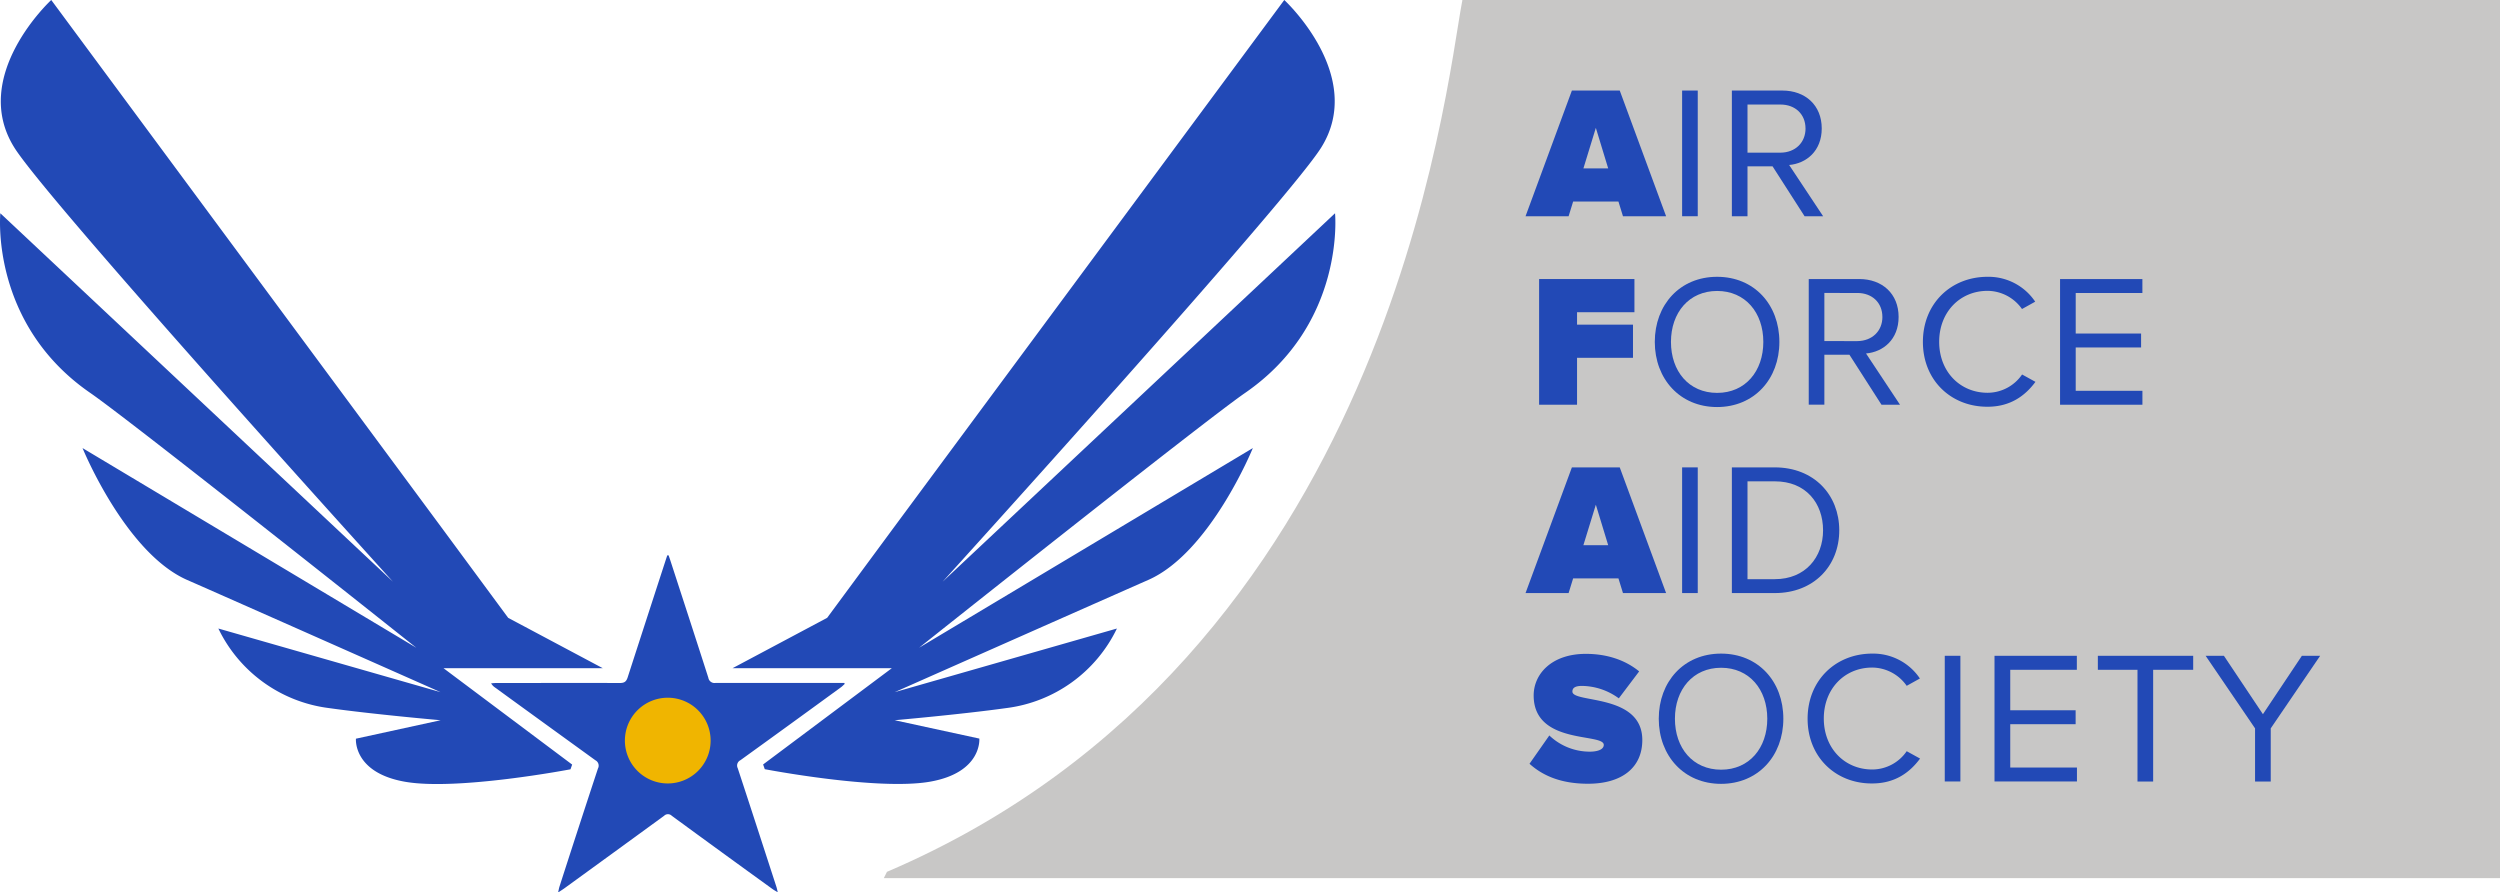<svg id="Layer_1" data-name="Layer 1" xmlns="http://www.w3.org/2000/svg" viewBox="0 0 882.95 315.2"><defs><style>.cls-1{fill:#f0b500;}.cls-2{fill:#c8c7c6;}.cls-3{fill:#2249b6;}</style></defs><title>AFAS_LOGO_3color</title><circle class="cls-1" cx="235.88" cy="258.53" r="19.3"/><path class="cls-2" d="M529.48,11.45c0,0.23,0,.44-0.09.68-5.83,30.34-25.62,231.37-203.11,307.23l-1.11,2.22H896V11.45H529.48Z" transform="translate(-13.02 -11.45)"/><path class="cls-3" d="M586.22,87.82l-1.6-5.19h-16l-1.6,5.19H551.81l16.37-44.39h16.9l16.37,44.39H586.22Zm-9.58-31.21-4.39,14.31H581Z" transform="translate(-13.02 -11.45)"/><path class="cls-3" d="M607.11,87.82V43.43h5.52V87.82h-5.52Z" transform="translate(-13.02 -11.45)"/><path class="cls-3" d="M650.36,87.82L639.05,70.19H630.2V87.82h-5.52V43.43h17.83c8.12,0,13.91,5.19,13.91,13.38,0,8-5.46,12.38-11.51,12.91l12,18.1h-6.52Zm0.33-31c0-5-3.59-8.45-8.85-8.45H630.2v17h11.65C647.1,65.33,650.7,61.8,650.7,56.81Z" transform="translate(-13.02 -11.45)"/><path class="cls-3" d="M556.6,154.37V110h33.67v11.72H570v4.39h19.76v11.71H570v16.57H556.6Z" transform="translate(-13.02 -11.45)"/><path class="cls-3" d="M597.46,132.21c0-13.11,8.85-23,22-23s22,9.85,22,23-8.92,23-22,23S597.46,145.31,597.46,132.21Zm38.33,0c0-10.38-6.39-18-16.31-18s-16.31,7.65-16.31,18,6.32,18,16.31,18S635.79,142.52,635.79,132.21Z" transform="translate(-13.02 -11.45)"/><path class="cls-3" d="M677.51,154.37L666.2,136.73h-8.85v17.63h-5.52V110h17.83c8.12,0,13.91,5.19,13.91,13.38,0,8-5.46,12.38-11.51,12.91l12,18.1h-6.52Zm0.33-31c0-5-3.59-8.45-8.85-8.45H657.35v17H669C674.25,131.87,677.85,128.35,677.85,123.36Z" transform="translate(-13.02 -11.45)"/><path class="cls-3" d="M692.15,132.21c0-13.64,10-23,22.82-23A19.86,19.86,0,0,1,731.81,118l-4.66,2.59A15,15,0,0,0,715,114.17c-9.71,0-17.1,7.45-17.1,18s7.39,18,17.1,18a14.8,14.8,0,0,0,12.18-6.46l4.72,2.6c-3.73,5.05-9,8.79-16.9,8.79C702.2,155.17,692.15,145.85,692.15,132.21Z" transform="translate(-13.02 -11.45)"/><path class="cls-3" d="M740.59,154.37V110h29.08v4.93H746.12v14.31h23.09v4.92H746.12v15.31h23.56v4.93H740.59Z" transform="translate(-13.02 -11.45)"/><path class="cls-3" d="M586.22,220.91l-1.6-5.19h-16l-1.6,5.19H551.81l16.37-44.39h16.9l16.37,44.39H586.22Zm-9.58-31.21L572.24,204H581Z" transform="translate(-13.02 -11.45)"/><path class="cls-3" d="M607.11,220.91V176.52h5.52v44.39h-5.52Z" transform="translate(-13.02 -11.45)"/><path class="cls-3" d="M624.68,220.91V176.52h15.17c13.78,0,22.76,9.65,22.76,22.23s-9,22.16-22.76,22.16H624.68Zm32.21-22.16c0-9.59-6.06-17.3-17-17.3H630.2V216h9.65C650.63,216,656.89,208.26,656.89,198.75Z" transform="translate(-13.02 -11.45)"/><path class="cls-3" d="M553.21,281.2l7-10a20.7,20.7,0,0,0,14.31,5.72c2.53,0,4.92-.67,4.92-2.4,0-4.26-24.76.07-24.76-17.44,0-7.52,6.26-14.7,18.43-14.7,7.25,0,13.78,2.06,18.83,6.19l-7.19,9.52a22.45,22.45,0,0,0-13-4.39c-2.66,0-3.39.86-3.39,2,0,4.19,24.69.6,24.69,17.11,0,9.78-7.25,15.44-19.17,15.44C564.39,288.25,557.93,285.45,553.21,281.2Z" transform="translate(-13.02 -11.45)"/><path class="cls-3" d="M598.86,265.29c0-13.11,8.85-23,22-23s22,9.85,22,23-8.92,23-22,23S598.86,278.4,598.86,265.29Zm38.33,0c0-10.38-6.39-18-16.31-18s-16.31,7.65-16.31,18,6.32,18,16.31,18S637.19,275.61,637.19,265.29Z" transform="translate(-13.02 -11.45)"/><path class="cls-3" d="M651.43,265.29c0-13.64,10-23,22.82-23a19.86,19.86,0,0,1,16.84,8.79l-4.66,2.59a15,15,0,0,0-12.18-6.45c-9.71,0-17.1,7.45-17.1,18s7.39,18,17.1,18a14.8,14.8,0,0,0,12.18-6.46l4.72,2.6c-3.73,5.05-9,8.79-16.9,8.79C661.47,288.25,651.43,278.93,651.43,265.29Z" transform="translate(-13.02 -11.45)"/><path class="cls-3" d="M699.87,287.45V243.06h5.52v44.39h-5.52Z" transform="translate(-13.02 -11.45)"/><path class="cls-3" d="M717.44,287.45V243.06h29.08V248H723V262.3h23.09v4.93H723v15.3h23.56v4.93H717.44Z" transform="translate(-13.02 -11.45)"/><path class="cls-3" d="M767.94,287.45V248h-14v-4.93h33.67V248H773.47v39.46h-5.52Z" transform="translate(-13.02 -11.45)"/><path class="cls-3" d="M809.46,287.45V268.69L792,243.06h6.46l13.78,20.63L826,243.06h6.45L815,268.69v18.77h-5.52Z" transform="translate(-13.02 -11.45)"/><path class="cls-3" d="M484.53,86.77L345.93,216.9S467.59,82.76,479.6,63.63c16-25.43-13-52.18-13-52.18L329,197.34l-23.85,32.32-33.4,17.78H328l-45.46,34,0.58,1.67s39.91,7.67,58.39,4.41,17.39-15.22,17.39-15.22L329,265.82s23.72-2.09,39.43-4.29a50.3,50.3,0,0,0,39.06-28.1L329,255.91S405.55,222,418.5,216.3c21.93-9.59,37-46.6,37-46.6L337.62,240.22s100.33-79.78,115.15-90C488.33,125.71,484.53,86.77,484.53,86.77Z" transform="translate(-13.02 -11.45)"/><path class="cls-3" d="M169.65,247.44h56.25l-33.4-17.78-23.85-32.32L31.12,11.45s-29,26.75-13,52.18c12,19.13,133.68,153.27,133.68,153.27L13.14,86.77s-3.8,38.94,31.77,63.46c14.82,10.21,115.15,90,115.15,90L42.17,169.7s15.08,37,37,46.6c12.95,5.66,89.46,39.61,89.46,39.61L90.14,233.43a50.3,50.3,0,0,0,39.06,28.1c15.71,2.21,39.43,4.29,39.43,4.29l-29.9,6.52s-1.09,12,17.39,15.22,58.39-4.41,58.39-4.41l0.58-1.67Z" transform="translate(-13.02 -11.45)"/><path class="cls-3" d="M274.51,279.95Q292.29,267.13,310,254.2c0.49-.35.9-0.8,1.36-1.2l-0.16-.35h-1.91c-14.52,0-29,0-43.56,0a2.2,2.2,0,0,1-2.53-1.81c-4.46-13.93-9-27.83-13.52-41.74-0.17-.51-0.35-1-0.53-1.51l-0.46,0c-0.17.5-.34,1-0.5,1.5-4.51,13.86-9,27.71-13.49,41.59-0.51,1.59-1.23,2-2.85,2-14.57-.07-29.14,0-43.71,0-0.55,0-1.11.07-1.66,0.11a4.22,4.22,0,0,0,1.33,1.44q17.73,12.88,35.49,25.73a2.14,2.14,0,0,1,.9,2.92q-6.87,20.84-13.59,41.72c-0.17.53-.26,1.09-0.48,2.07,1-.67,1.63-1.06,2.23-1.49q17.62-12.79,35.21-25.61a1.91,1.91,0,0,1,2.71,0q17.75,13,35.57,25.87c0.49,0.35,1,.64,1.86,1.15-0.22-.9-0.3-1.38-0.45-1.84-4.55-14-9.08-28-13.69-42A2.08,2.08,0,0,1,274.51,279.95Zm-25.6,8.2A15.14,15.14,0,1,1,264,273,15.14,15.14,0,0,1,248.9,288.15Z" transform="translate(-13.02 -11.45)"/></svg>